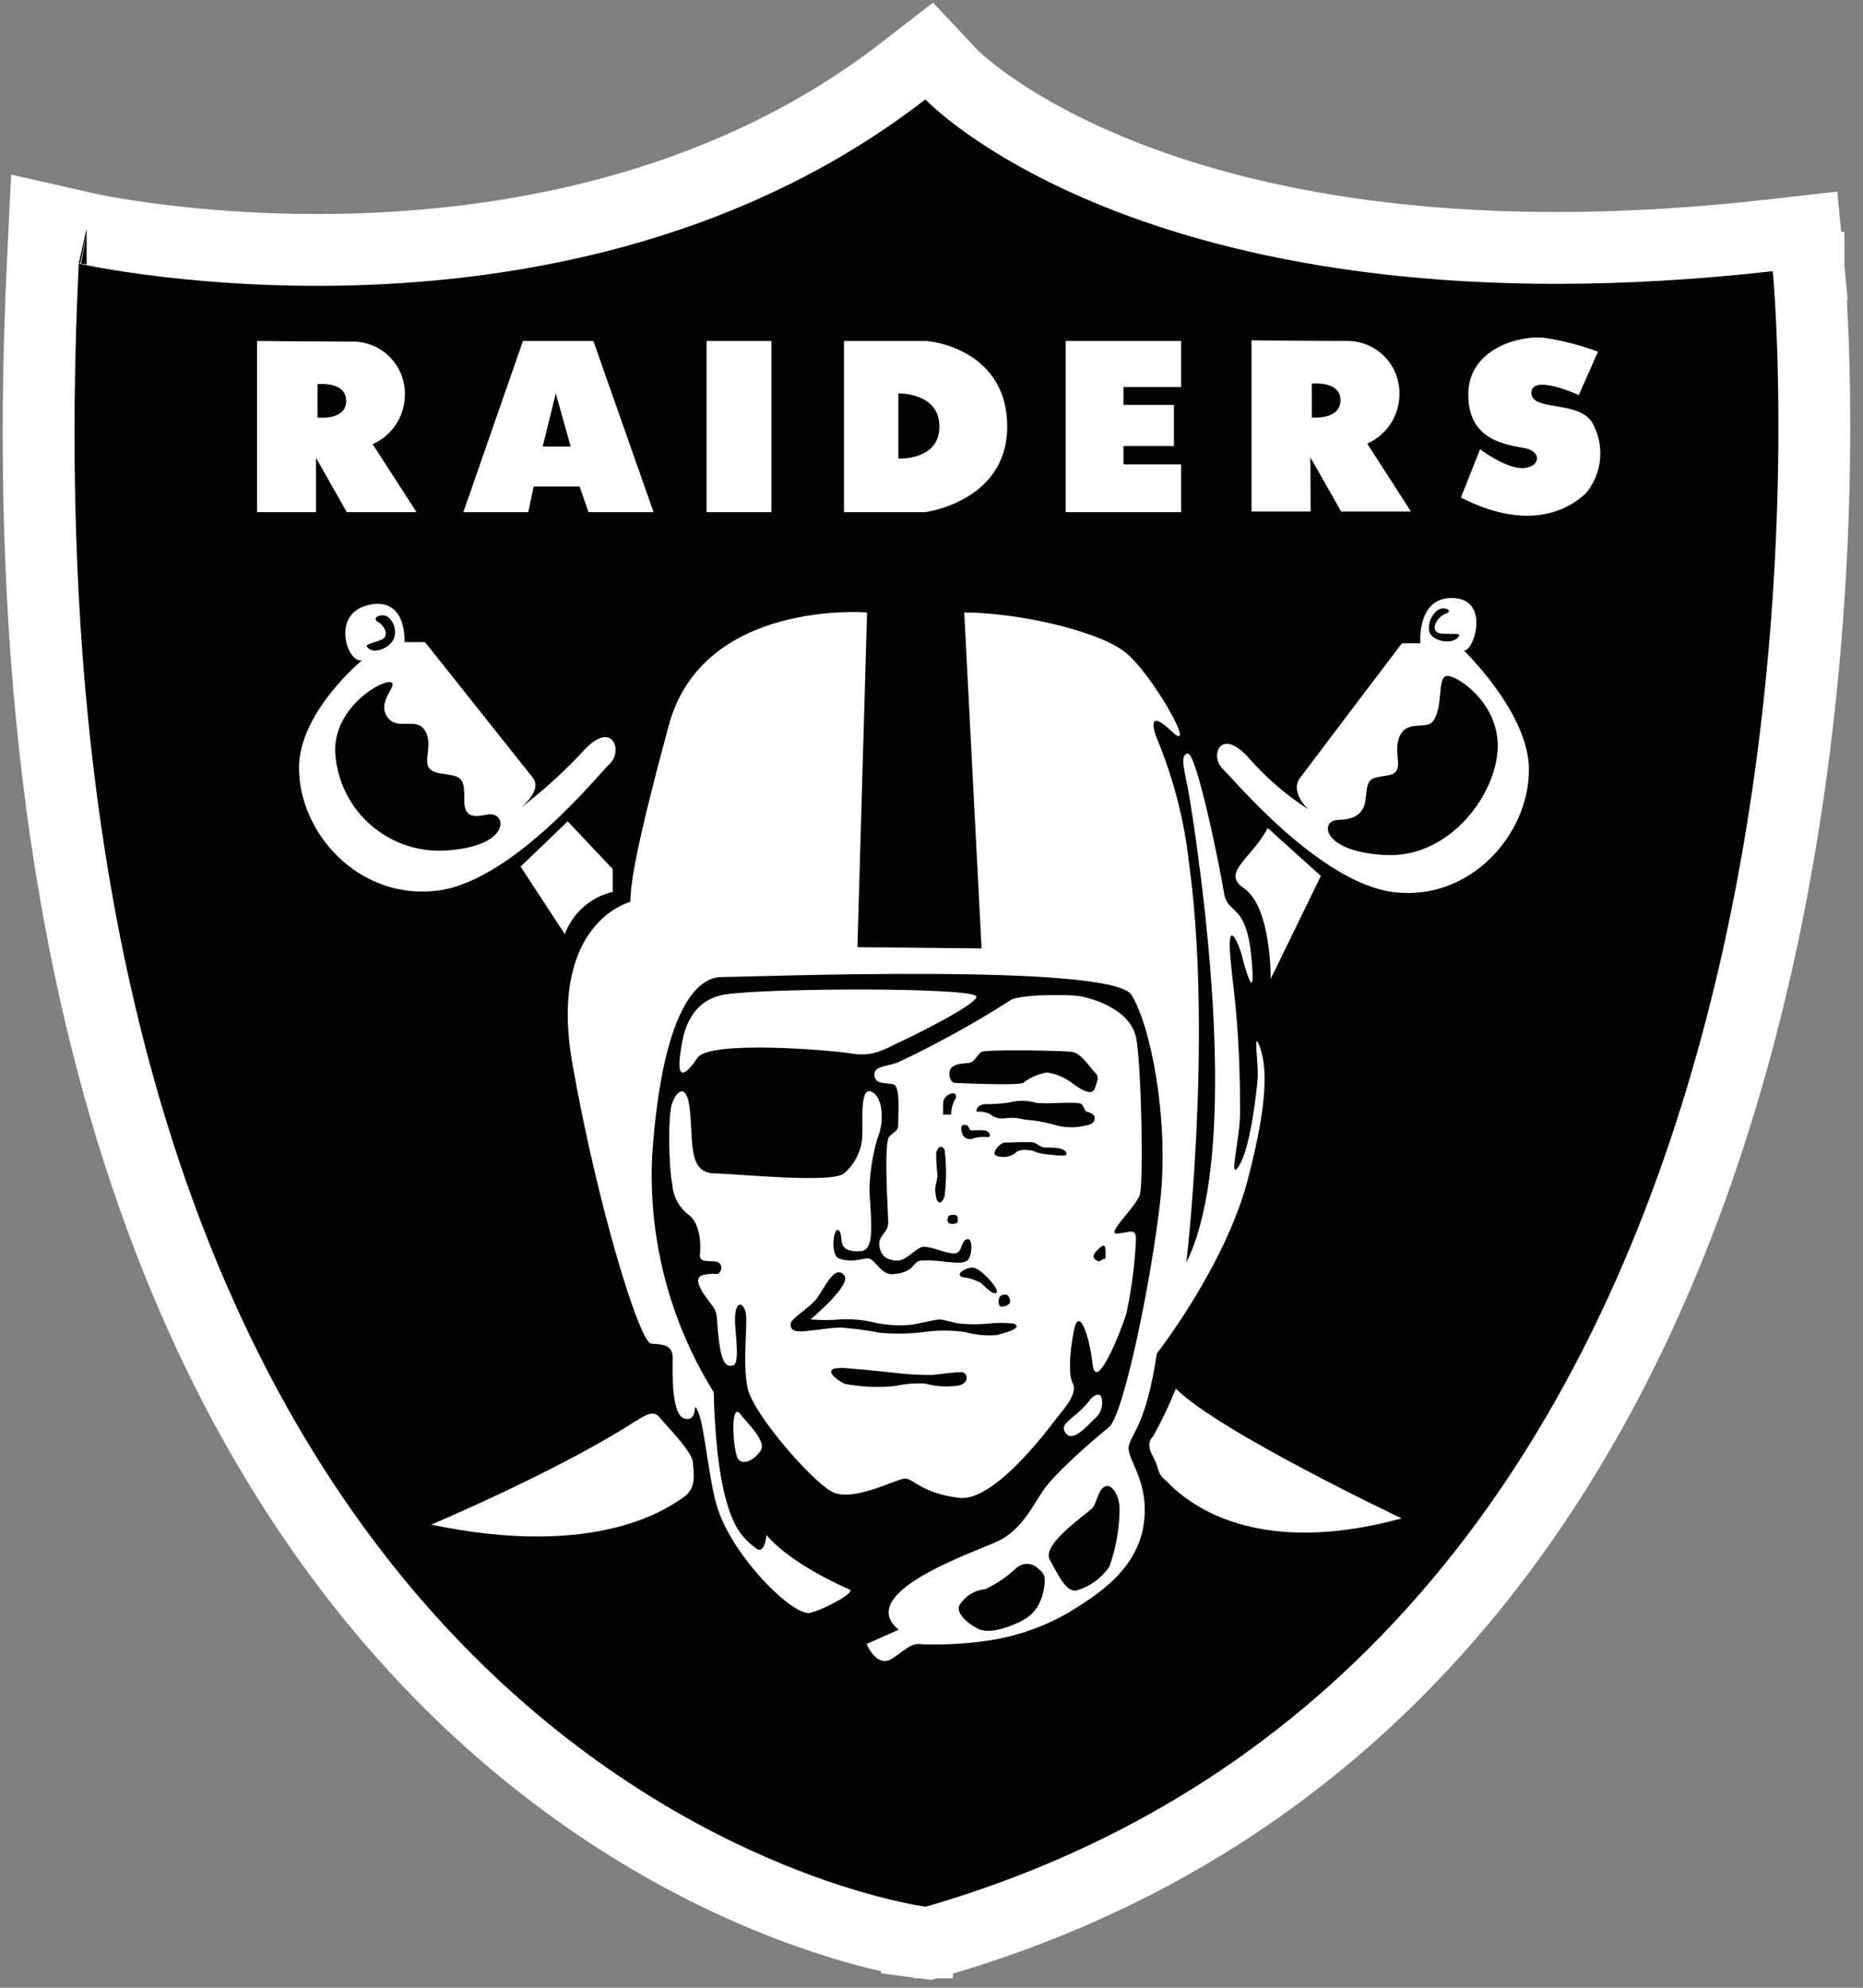 <?xml version="1.0" encoding="UTF-8"?>
<svg xmlns="http://www.w3.org/2000/svg" width="75" height="80" viewBox="0 0 75 80" fill="none">
  <rect x="0" y="0" width="75" height="80" fill="#808080" stroke="none"/>
  <g id="Layer 2">
    <g id="Layer 1">
      <path id="Vector" d="M38.301 3.005L38.31 3.014C38.319 3.024 38.339 3.043 38.366 3.069C38.422 3.123 38.514 3.21 38.644 3.323C38.904 3.55 39.317 3.887 39.895 4.289C41.051 5.093 42.87 6.165 45.459 7.161C50.63 9.15 58.923 10.858 71.207 9.478L72.668 9.313L72.808 10.777L71.368 10.914C72.728 10.784 72.803 10.778 72.808 10.778C72.808 10.779 72.808 10.78 72.809 10.781C72.809 10.784 72.808 10.787 72.809 10.791C72.809 10.799 72.811 10.811 72.812 10.825C72.815 10.854 72.819 10.896 72.823 10.95C72.832 11.059 72.845 11.22 72.859 11.427C72.889 11.841 72.926 12.445 72.959 13.214C73.025 14.753 73.075 16.956 73.011 19.634C72.882 24.984 72.295 32.253 70.457 39.898C66.789 55.155 58.04 72.228 37.671 78.127L37.383 78.211L37.084 78.172L37.269 76.738L37.082 78.172C37.081 78.172 37.08 78.172 37.078 78.172C37.075 78.171 37.072 78.17 37.068 78.17C37.061 78.169 37.051 78.168 37.039 78.166C37.015 78.163 36.982 78.158 36.94 78.151C36.858 78.138 36.74 78.119 36.592 78.092C36.294 78.037 35.868 77.949 35.334 77.816C34.266 77.551 32.761 77.105 30.975 76.372C27.401 74.907 22.69 72.295 18.085 67.707C8.836 58.493 0.226 41.528 1.726 10.539L1.809 8.817L3.489 9.198H3.488C3.489 9.198 3.493 9.199 3.496 9.2C3.503 9.202 3.514 9.205 3.53 9.208C3.563 9.215 3.614 9.225 3.683 9.239C3.82 9.267 4.027 9.308 4.299 9.356C4.843 9.453 5.644 9.58 6.652 9.7C8.671 9.94 11.511 10.148 14.785 10.019C21.355 9.759 29.538 8.148 36.367 2.857L37.406 2.052L38.301 3.005Z" fill="#020202" stroke="white" stroke-width="2.891"></path>
      <path id="Vector_2" d="M58.932 26.18C59.32 26.254 60.014 24.143 58.519 24.069C57.024 23.995 57.181 25.89 57.181 25.89H56.438C56.438 25.89 52.741 30.764 52.332 31.314C51.923 31.863 52.633 32.553 52.691 32.586C51.779 32.003 50.956 31.292 50.246 30.475C49.119 29.236 48.685 30.45 49.234 30.954C49.61 31.297 53.125 35.564 56.148 35.911C59.172 36.258 61.563 33.602 61.551 30.954C61.542 28.695 58.932 26.18 58.932 26.18ZM57.883 24.552C58.118 24.387 58.552 24.573 58.189 24.705C57.825 24.837 57.516 25.448 58.023 25.498C58.532 25.548 58.928 25.428 58.66 25.688C58.391 25.948 57.615 25.787 57.532 25.403C57.508 25.243 57.528 25.079 57.59 24.929C57.652 24.779 57.753 24.649 57.883 24.552ZM60.295 30.021C60.295 31.917 58.37 34.564 55.752 34.411C53.245 34.275 53.154 33.085 53.786 33.007C54.059 32.974 54.885 33.044 54.975 32.16C55.066 31.276 55.12 31.334 55.876 31.206C56.632 31.078 56.037 30.343 56.343 29.641C56.648 28.939 57.433 29.397 57.697 29.017C58.11 28.435 57.858 27.299 58.218 27.208C58.577 27.117 60.308 28.232 60.295 30.021Z" fill="white"></path>
      <path id="Vector_3" d="M24.535 30.752C25.097 30.248 24.675 28.955 23.527 30.178C22.732 31.041 21.861 31.832 20.925 32.54C21.049 32.445 21.834 31.789 21.45 31.301C21.066 30.814 17.109 25.841 17.109 25.841H16.283C16.283 25.841 16.398 24.049 14.903 24.333C13.251 24.651 14.007 26.77 14.585 26.564C14.585 26.564 12.045 28.654 12.037 30.896C12.037 33.56 14.461 36.2 17.551 35.853C20.64 35.506 24.151 31.095 24.535 30.752ZM15.329 25.758C15.717 25.614 15.461 25.172 15.242 25.048C14.899 24.854 15.378 24.664 15.618 24.829C15.734 24.923 15.82 25.049 15.866 25.191C15.912 25.334 15.916 25.486 15.878 25.63C15.795 26.015 15.159 26.316 14.879 26.126C14.598 25.936 14.858 25.932 15.329 25.758ZM13.491 30.203C13.491 28.435 15.358 27.365 15.725 27.456C16.093 27.547 15.056 28.282 15.663 28.943C16.097 29.397 16.853 28.802 17.163 29.509C17.472 30.215 16.75 30.996 17.753 31.128C18.62 31.26 18.695 31.26 18.695 32.268C18.695 33.156 19.521 32.739 19.789 32.772C20.434 32.846 20.438 34.097 17.881 34.234C17.328 34.26 16.774 34.176 16.253 33.987C15.732 33.798 15.254 33.508 14.846 33.133C14.438 32.758 14.108 32.306 13.875 31.803C13.643 31.3 13.512 30.756 13.491 30.203Z" fill="white"></path>
      <path id="Vector_4" d="M46.434 57.789C46.252 57.979 46.182 58.202 46.434 58.66C46.686 59.119 46.578 59.292 46.884 59.544C47.19 59.796 49.693 62.947 56.425 61.109C56.425 61.109 49.056 57.615 47.338 55.889C47.075 56.539 46.773 57.174 46.434 57.789Z" fill="white"></path>
      <path id="Vector_5" d="M20.958 34.878L22.738 37.596C22.894 37.175 23.152 36.799 23.489 36.502C23.825 36.205 24.23 35.996 24.667 35.894V34.977L22.854 33.057L20.958 34.878Z" fill="white"></path>
      <path id="Vector_6" d="M28.079 42.573C28.566 41.858 33.448 42.259 34.299 42.403C35.15 42.548 35.646 42.205 36.112 41.99C36.711 41.726 39.59 40.293 39.284 40.078C38.805 39.739 31.102 39.76 29.24 40.016C27.732 40.223 27.505 41.668 27.439 42.081C27.398 42.321 27.059 44.064 28.079 42.573Z" fill="white"></path>
      <path id="Vector_7" d="M29.529 57.239C29.508 57.685 29.548 58.131 29.648 58.565C29.764 59.044 30.309 58.842 30.623 58.383C30.887 57.999 29.995 57.182 29.851 56.971C29.657 56.682 29.57 56.822 29.529 57.239Z" fill="white"></path>
      <path id="Vector_8" d="M33.461 60.019C34.287 60.507 36.1 59.507 36.435 59.507C36.769 59.507 37.116 60.102 38.611 60.283C40.106 60.465 42.419 57.211 42.671 56.905C42.923 56.599 43.39 56.033 43.183 55.666C43.014 55.352 43.051 54.485 43.229 53.568C43.435 52.506 43.865 53.787 43.985 54.902C44.121 56.141 45.191 53.419 45.352 52.837C45.558 51.864 45.685 50.877 45.732 49.883C45.732 49.413 45.496 49.594 44.992 49.648C44.489 49.702 45.624 48.694 45.876 48.12C46.05 47.707 45.947 42.949 45.748 41.817C45.55 40.685 44.146 40.231 43.551 40.107C43.055 40 40.949 40.02 40.66 40.268C39.201 41.2 37.684 42.036 36.117 42.771C35.654 42.928 35.212 42.911 35.2 43.238C35.2 43.688 35.712 43.552 35.984 43.651C36.257 43.75 36.15 44.89 36.162 45.2C36.174 45.51 36.067 45.493 35.811 45.728C35.555 45.964 35.757 48.789 35.757 49.202C35.757 49.615 35.365 49.722 35.398 50.102C35.443 50.598 35.757 50.734 36.154 50.734C36.48 50.734 36.947 50.173 37.166 50.177C37.541 50.177 37.992 50.416 38.347 50.445C38.76 50.482 38.644 50.032 38.892 49.888C39.14 49.743 39.16 50.346 39.016 50.635C38.871 50.924 38.351 50.788 38.083 50.788C37.743 50.733 37.398 50.715 37.054 50.734C36.711 50.804 36.823 51.23 35.902 51.284C35.489 51.284 35.253 50.751 35.022 50.664C34.791 50.577 34.473 50.85 33.804 50.664C33.391 50.557 33.56 49.276 33.779 49.528C33.998 49.78 33.609 50.425 34.658 50.354C35.072 50.325 35.072 49.706 35.072 49.293C35.072 48.88 35.001 47.917 35.001 47.917C35.014 47.207 35.123 46.501 35.324 45.819C35.613 45.134 35.551 44.134 35.072 43.932C34.593 43.729 34.749 45.241 34.712 45.782C34.691 46.059 34.615 46.329 34.489 46.576C34.362 46.824 34.188 47.044 33.977 47.224C33.51 47.637 29.764 47.248 28.756 47.224C27.749 47.199 27.893 46.096 27.786 44.799C27.678 43.502 27.245 43.899 27.063 44.386C26.881 44.873 26.918 46.943 27.063 47.661C27.08 47.914 27.154 48.16 27.278 48.381C27.403 48.601 27.575 48.792 27.782 48.938C28.319 49.441 28.174 50.524 28.174 50.524C28.174 50.829 28.542 50.726 28.822 50.776C28.867 50.781 28.91 50.799 28.946 50.827C28.982 50.855 29.01 50.892 29.026 50.934C29.043 50.976 29.047 51.022 29.04 51.067C29.032 51.112 29.013 51.154 28.983 51.189C28.876 51.366 28.822 51.189 28.302 51.317C27.782 51.445 28.43 52.213 28.682 52.556C28.934 52.899 28.822 53.06 28.951 54.014C29.078 54.968 29.293 55.022 29.525 54.947C29.756 54.873 29.64 53.923 29.599 53.365C29.525 52.399 29.867 52.312 30.012 52.787C30.128 53.175 29.867 54.852 30.103 55.885C30.338 56.917 32.614 59.536 33.461 60.019ZM38.57 55.765C38.123 55.829 37.667 55.801 37.232 55.682C36.84 55.661 36.446 55.693 36.063 55.777C35.374 55.853 34.678 55.824 33.998 55.691C33.721 55.563 32.874 54.964 34.122 55.067C35.204 55.154 36.187 55.278 36.447 55.294C36.818 55.328 37.19 55.341 37.562 55.335C37.831 55.302 38.496 55.22 38.694 55.224C38.966 55.216 39.057 55.682 38.57 55.765ZM41.994 46.439C41.861 46.421 41.732 46.383 41.61 46.327C41.482 46.274 41.032 46.228 40.908 46.381C40.795 46.476 40.658 46.538 40.512 46.559C40.366 46.58 40.217 46.56 40.082 46.501C39.916 46.385 40.267 45.984 40.453 45.984C40.722 45.984 41.498 45.939 41.622 45.984C41.746 46.03 41.899 46.175 42.064 46.183C42.229 46.191 42.936 46.145 42.936 46.455C42.931 46.579 42.122 46.447 41.994 46.439ZM40.639 52.465C40.565 52.556 40.263 52.651 40.226 52.527C40.206 52.472 40.198 52.413 40.202 52.355C40.206 52.296 40.223 52.24 40.251 52.188C40.29 52.146 40.342 52.117 40.398 52.106C40.454 52.095 40.513 52.102 40.565 52.126C40.627 52.188 40.709 52.374 40.639 52.465ZM43.679 45.303C43.316 45.392 42.936 45.392 42.572 45.303C42.138 45.174 41.69 45.092 41.238 45.059C40.984 44.99 40.719 44.972 40.458 45.006C40.352 45.025 40.244 45.02 40.141 44.991C40.038 44.963 39.943 44.911 39.863 44.84C39.69 44.76 39.499 44.726 39.309 44.741C39.309 44.741 39.276 44.493 39.619 44.44C39.956 44.443 40.293 44.421 40.627 44.374C40.969 44.279 41.33 44.279 41.672 44.374C41.932 44.465 43.427 44.303 43.543 44.44C43.658 44.576 43.663 44.708 43.749 44.741C43.836 44.774 44.076 44.807 44.067 45.014C44.059 45.22 43.89 45.266 43.679 45.303ZM44.505 50.259C44.505 50.61 44.526 50.672 44.443 50.672C44.361 50.672 44.286 50.792 44.204 50.755C44.121 50.718 43.939 50.635 44.076 50.425C44.105 50.392 44.493 49.916 44.493 50.259H44.505ZM37.967 44.431C37.965 44.336 37.995 44.243 38.054 44.167C38.113 44.092 38.196 44.039 38.289 44.018C38.504 43.944 38.541 44.151 38.421 44.295C38.335 44.47 38.29 44.662 38.289 44.857H37.967V44.431ZM38.025 48.149C37.979 48.339 37.76 48.595 37.678 48.149C37.595 47.703 37.727 47.637 37.74 47.277C37.702 46.981 37.686 46.683 37.69 46.385C37.752 46.183 37.88 46.051 38.025 46.265C38.105 46.889 38.105 47.521 38.025 48.145V48.149ZM38.52 49.214C38.442 49.264 38.231 49.289 38.173 49.19C38.116 49.09 38.149 49.062 38.173 48.967C38.198 48.871 38.537 48.863 38.545 48.967C38.553 49.07 38.595 49.169 38.52 49.214ZM38.475 43.585C38.268 43.585 38.19 43.329 38.231 43.11C38.293 42.804 38.785 42.804 39.004 42.779C39.222 42.755 39.35 42.445 39.508 42.337C39.664 42.23 42.783 42.276 43.167 42.337C43.551 42.399 43.898 42.998 44.08 43.163C44.261 43.329 44.187 43.481 44.08 43.795C43.972 44.109 43.576 43.89 43.229 43.643C42.919 43.387 42.544 43.221 42.147 43.163C41.801 43.222 41.475 43.364 41.197 43.577C41.036 43.705 38.471 43.585 38.471 43.585H38.475ZM38.752 45.65C38.669 45.468 38.657 45.237 38.863 45.274C39.07 45.311 38.958 45.476 39.127 45.497C39.305 45.483 39.483 45.483 39.66 45.497C39.846 45.542 39.937 45.766 39.759 45.766C39.554 45.74 39.345 45.761 39.148 45.828C39.072 45.854 38.988 45.851 38.914 45.819C38.84 45.787 38.78 45.728 38.748 45.654L38.752 45.65ZM39.165 51.019C39.454 51.019 40.115 51.755 40.131 51.949C40.148 52.143 39.912 52.006 39.838 51.949C39.764 51.891 39.574 51.713 39.483 51.631C39.266 51.51 39.027 51.434 38.781 51.407C38.384 51.304 38.892 51.003 39.177 51.011L39.165 51.019ZM31.829 53.266C31.875 53.039 32.585 52.647 32.883 52.258C33.18 51.87 33.609 50.833 33.994 51.341C34.283 51.721 32.631 53.101 32.631 53.101C33.032 53.138 33.435 53.138 33.837 53.101C34.322 53.076 34.808 53.124 35.278 53.245C35.755 53.34 36.244 53.363 36.728 53.312C36.943 53.279 37.636 53.113 37.814 53.105C37.992 53.097 38.409 53.254 38.686 53.274C39.04 53.307 39.397 53.307 39.751 53.274C40.109 53.231 40.471 53.231 40.829 53.274C41.201 53.481 40.383 53.65 40.131 53.733C39.698 53.769 39.261 53.727 38.843 53.609C38.35 53.541 37.85 53.534 37.356 53.588C36.724 53.678 36.084 53.696 35.447 53.642C34.92 53.542 34.388 53.471 33.853 53.427C33.551 53.438 33.251 53.468 32.953 53.518C32.523 53.539 31.743 53.762 31.842 53.258L31.829 53.266Z" fill="white"></path>
      <path id="Vector_9" d="M53.175 35.254L51.035 33.325C50.387 34.564 49.139 35.118 50.077 35.75C51.188 36.497 51.155 39.397 51.155 39.397L53.175 35.254Z" fill="white"></path>
      <path id="Vector_10" d="M43.861 56.368C43.671 56.613 43.449 56.831 43.2 57.016C42.961 57.243 42.647 57.429 42.948 57.727C43.25 58.024 43.857 57.293 44.038 57.124C44.154 57.037 44.245 56.922 44.303 56.789C44.36 56.657 44.381 56.511 44.365 56.368C44.34 55.926 43.96 56.203 43.861 56.368Z" fill="white"></path>
      <path id="Vector_11" d="M26.543 57.033C26.286 56.727 25.96 56.963 25.34 57.351C22.272 59.284 17.361 61.361 17.361 61.361C24.077 62.766 26.91 60.663 27.48 60.288C28.05 59.912 27.93 59.362 27.893 58.842C27.856 58.408 26.819 57.372 26.543 57.033Z" fill="white"></path>
      <path id="Vector_12" d="M45.443 58.194C45.55 57.69 46.141 57.343 46.57 54.476C46.57 54.476 49.309 50.974 50.221 47.517C51.134 44.06 50.965 42.788 50.7 42.09C50.436 41.392 50.676 42.858 50.63 43.411C50.585 43.965 50.341 46.195 49.883 46.914C49.424 47.632 49.92 45.869 49.924 44.778C49.924 40.912 49.573 39.45 49.511 38.224C49.449 36.997 49.895 38.058 49.99 38.443C50.085 38.827 50.593 40.698 50.374 38.488C50.155 36.278 49.416 36.856 49.271 35.919C49.127 34.981 48.169 30.256 47.809 30.326C47.45 30.397 47.735 31.152 47.88 32.057C47.917 32.28 48.078 33.251 48.26 34.651C48.26 34.783 48.297 34.919 48.313 35.064C48.867 39.401 49.552 47.219 47.76 50.809C47.76 50.809 48.784 42.04 47.917 35.114L47.867 34.729C47.672 32.992 47.231 31.291 46.558 29.678C46.558 29.678 46.041 28.365 47.161 29.426C48.28 30.488 46.368 27.064 45.261 26.221C44.154 25.378 40.953 24.651 38.818 24.651L39.516 38.17L34.518 38.12L34.906 24.651C34.906 24.651 28.298 24.102 26.922 29.195C25.547 34.287 25.398 35.531 25.374 36.299C25.374 36.299 22.036 37.125 23.048 42.841C24.06 48.557 25.745 54.038 26.216 54.076C26.687 54.113 27.079 54.113 27.079 54.65C27.079 55.187 27.009 56.992 27.583 57.099C28.157 57.206 27.848 56.273 28.1 56.806C28.352 57.339 28.513 59.383 28.843 60.556C28.927 60.84 29.034 61.117 29.165 61.382C29.19 61.436 29.219 61.489 29.248 61.543C29.273 61.599 29.302 61.652 29.334 61.704C30.268 63.394 32.044 65.046 32.618 64.909C33.192 64.773 34.456 64.083 34.208 63.972C34.208 63.972 31.92 63.026 30.859 61.783C30.859 61.783 30.776 62.663 30.392 62.278C30.107 62.072 29.865 61.811 29.681 61.51L29.619 61.399L29.558 61.275C29.178 60.494 28.81 59.015 28.732 56.029C26.962 53.187 26.098 49.874 26.253 46.53C26.617 41.197 27.839 39.322 29.062 39.322C30.285 39.322 44.757 38.748 45.554 40.045C46.351 41.342 47.07 45.146 46.706 48.355C46.343 51.564 45.232 56.967 44.641 57.442C44.051 57.917 42.481 59.276 42.014 59.961C41.548 60.647 41.114 61.58 40.176 62.026C39.239 62.472 34.357 64.091 36.178 65.591L34.886 66.165C34.886 66.165 35.299 67.173 35.931 66.743C36.562 66.314 36.707 66.107 37.141 66.177C37.951 66.203 38.762 66.163 39.565 66.058C40.779 65.908 41.951 65.516 43.01 64.905C44.047 64.257 45.901 63.191 46.07 61.114C46.211 59.515 45.335 58.697 45.443 58.194ZM41.18 65.215C40.412 65.599 39.768 65.731 39.396 65.562C39.024 65.393 38.409 64.901 38.648 64.567C38.763 64.393 38.916 64.248 39.094 64.142C39.273 64.037 39.474 63.972 39.681 63.955C40.134 63.735 40.551 63.448 40.92 63.104C41.023 63.01 41.154 62.953 41.294 62.942C41.433 62.93 41.572 62.966 41.688 63.042C41.878 63.212 42.072 63.307 42.06 63.617C42.048 63.926 41.953 64.819 41.18 65.203V65.215ZM44.674 63.03C44.358 63.507 43.882 63.855 43.332 64.013C42.919 64.075 42.622 63.427 42.262 62.774C41.903 62.121 43.914 60.833 44.014 60.651C44.17 60.387 44.22 59.953 44.484 59.825C44.749 59.697 45.059 60.176 45.071 60.688C45.071 61.481 44.937 62.269 44.674 63.018V63.03Z" fill="white"></path>
      <path id="Vector_13" d="M12.722 18.427L13.961 20.612H16.77L15.002 17.878C15.381 17.71 15.704 17.438 15.933 17.094C16.163 16.749 16.29 16.346 16.299 15.932C16.311 15.642 16.262 15.353 16.157 15.083C16.051 14.812 15.89 14.567 15.685 14.362C15.48 14.156 15.234 13.996 14.964 13.89C14.694 13.784 14.404 13.736 14.114 13.748C12.987 13.748 10.347 13.723 10.347 13.723V20.612H12.722V18.427ZM12.784 15.462C12.784 15.462 13.937 15.329 13.937 16.135C13.937 16.94 12.784 16.804 12.784 16.804V15.462Z" fill="white"></path>
      <path id="Vector_14" d="M52.753 18.407L53.992 20.587H56.801L55.041 17.853C55.42 17.685 55.743 17.413 55.973 17.069C56.202 16.724 56.329 16.322 56.338 15.908C56.35 15.618 56.301 15.328 56.196 15.058C56.09 14.788 55.93 14.542 55.724 14.337C55.519 14.132 55.274 13.971 55.003 13.865C54.733 13.76 54.444 13.711 54.154 13.723C53.026 13.723 50.383 13.698 50.383 13.698V20.587H52.762L52.753 18.407ZM52.811 15.441C52.811 15.441 53.964 15.309 53.964 16.11C53.964 16.911 52.811 16.804 52.811 16.804V15.441Z" fill="white"></path>
      <path id="Vector_15" d="M21.483 19.579H23.333L23.692 20.612H26.311L23.887 13.723H21.053L18.654 20.612H21.268L21.483 19.579ZM22.375 15.833L22.974 17.973H21.846L22.375 15.833Z" fill="white"></path>
      <path id="Vector_16" d="M31.057 13.723H28.446V20.612H31.057V13.723Z" fill="white"></path>
      <path id="Vector_17" d="M40.548 17.167C40.548 14.152 37.628 13.723 37.244 13.723H33.977V20.612H37.252C37.252 20.612 40.548 20.183 40.548 17.167ZM36.166 18.456V15.833C36.166 15.833 37.818 15.788 37.818 17.167C37.818 18.547 36.166 18.456 36.166 18.456Z" fill="white"></path>
      <path id="Vector_18" d="M47.549 18.691H45.228V17.952H47.26V16.296H45.228V15.577H47.549V13.723H42.903V20.612H47.549V18.691Z" fill="white"></path>
      <path id="Vector_19" d="M64.169 17.143C63.715 16.052 61.65 16.602 61.65 15.813C61.65 15.024 63.558 15.899 63.558 15.899L64.331 14.156C63.618 13.888 62.879 13.699 62.125 13.591C61.167 13.5 59.11 14.028 59.11 15.883C59.11 17.737 60.626 17.89 61.415 18.043C62.026 18.163 62.051 18.762 61.365 18.836C60.679 18.91 59.585 18.08 59.585 18.08L58.812 20.026C61.782 21.537 63.356 20.311 63.851 19.844C64.159 19.472 64.352 19.019 64.409 18.54C64.465 18.061 64.382 17.576 64.169 17.143Z" fill="white"></path>
    </g>
  </g>
</svg>

